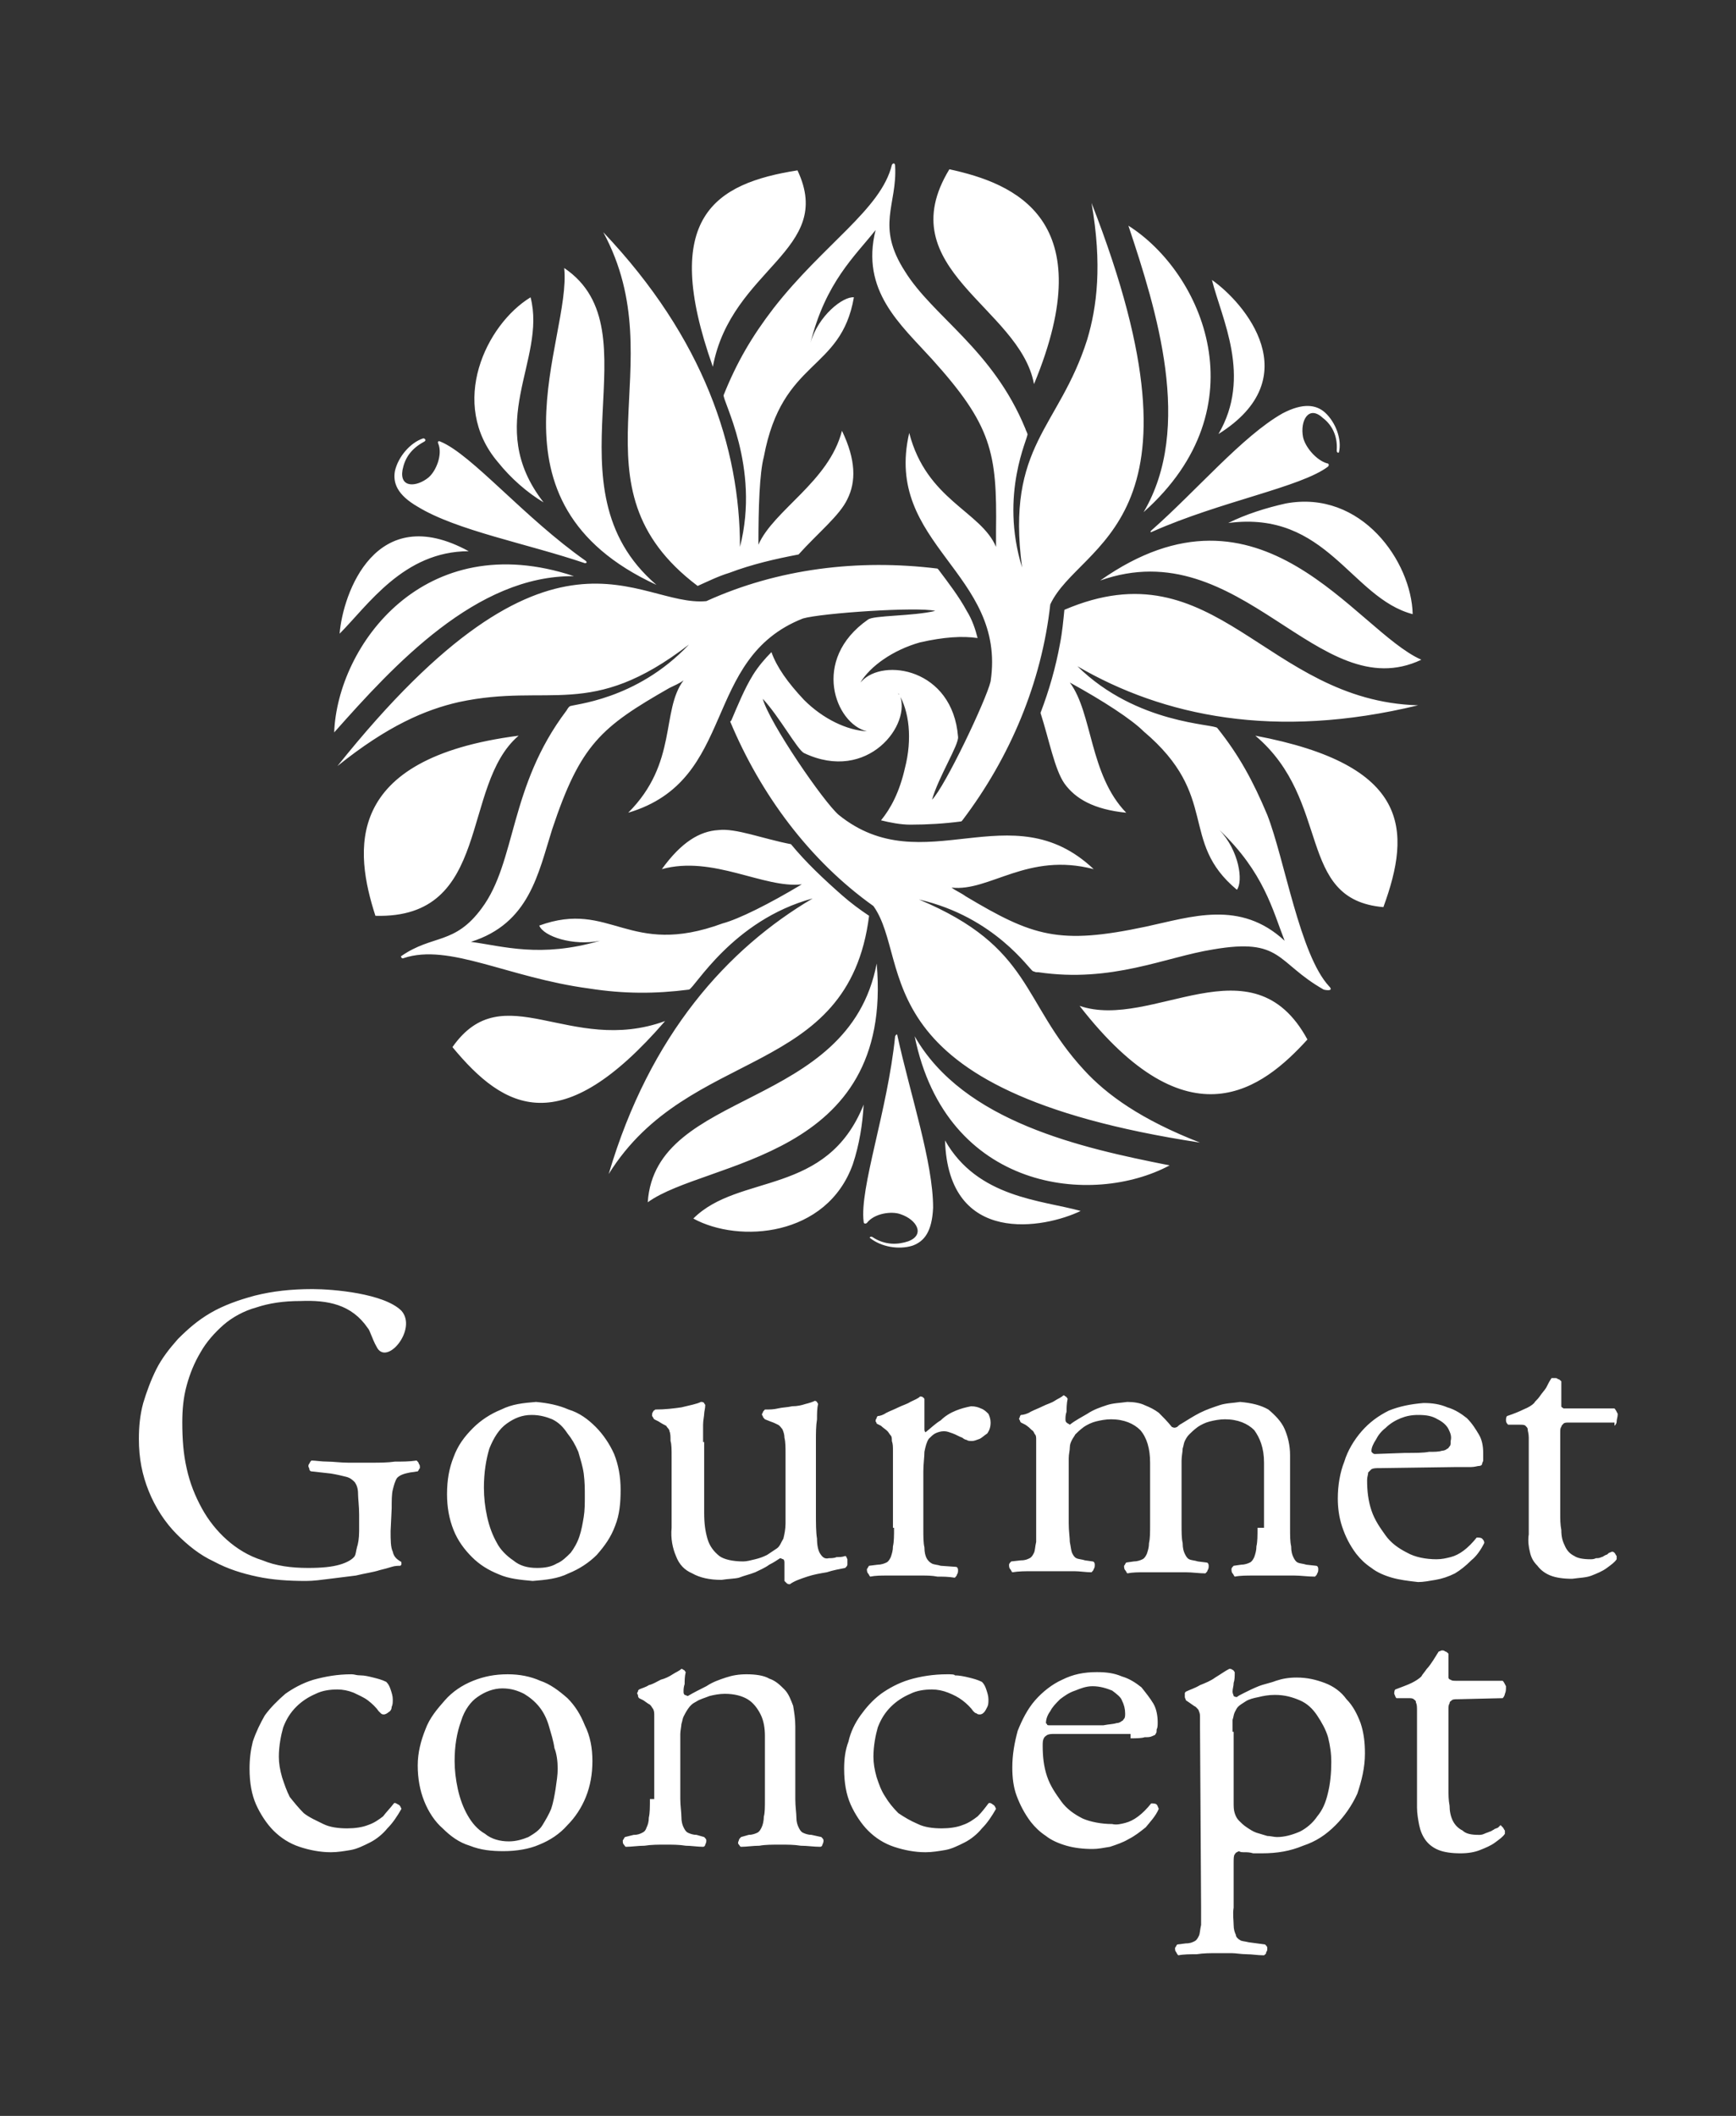<?xml version="1.0" encoding="UTF-8"?> <svg xmlns="http://www.w3.org/2000/svg" viewBox="0 0 160 195"><rect x="0" y="0" width="160" height="195" fill="#333333" stroke="none"/><path d="M77.3 75.1c7.8 6.3 15.9-2.2 23.5 5-6.1-1.6-9.6 2.1-13.1 1.7.4.3.9.5 1.3.8 6.2 3.7 8.6 4.5 16.6 2.8 4.2-.9 8.7-2.5 12.8 1.3-1.1-2.8-1.9-6.3-6-10.2 1.8 1.9 2.2 4.7 1.6 5.5-5.4-4.5-1.5-8.6-8.6-14.6-1.1-1.1-3.7-2.8-6.8-4.5 2.1 2.8 1.8 8.5 5.2 12-3-.3-4.7-1.3-5.7-2.7-.9-1.3-1.4-4-2.2-6.5.8-2.1 1.4-4.2 1.8-6.4.2-1 .3-2.1.4-3.1 14-6 18.5 8.4 32.6 8.8-13.2 3.2-23.5 1-31.4-3.6 5.5 5.4 12.7 5.3 12.9 5.7 2 2.5 3.3 4.9 4.6 8 1.6 4.1 3 12.9 5.7 15.8.4.4-.1.4-.5.3-4.4-2.5-3.8-4.8-10.2-3.7-4.4.7-9.3 3.1-16.1 2.1-.3 0-.2 0-.5-.1s-3.5-5-10.5-6.6c10.5 4.4 9.4 9.4 15.2 15.7 2.1 2.3 5.3 4.6 10.7 6.7-31.5-4.8-26.4-16.6-30.1-21.8-5.9-4.2-10.4-10.3-13.2-17l.1-.1c.6-1.4 1.2-2.9 2-4.2.5-.8 1.1-1.5 1.7-2.1.5 1.4 1.5 2.8 3 4.4 1.8 1.8 4 2.8 5.8 2.9-2.9-.7-5.2-6.6.1-10.3.5-.4 4.1-.3 6.2-.8-1.6-.4-10.5.2-12.2.7-9.4 3.7-6 14.9-16.1 17.9 4.6-4.6 3-9.4 5.1-12.2-.4.3-.9.5-1.3.7-6.3 3.6-8.2 5.2-10.8 13-1.3 4.1-2.1 8.7-7.5 10.4 3 .4 6.4 1.5 11.9-.1-2.5.5-5.2-.4-5.6-1.4 6.6-2.4 8.2 3 16.9-.2 1.5-.4 4.3-1.8 7.3-3.6-3.5.4-8.2-2.7-12.9-1.4 1.8-2.5 3.5-3.5 5.2-3.6 1.6-.2 4.1.8 6.7 1.3 1.4 1.7 3 3.2 4.7 4.7.8.7 1.6 1.3 2.5 1.9-1.9 15.1-16.6 11.9-24 23.8 3.8-12.9 11-20.8 18.8-25.4-7.4 2-10.9 8.3-11.4 8.4-3.1.4-6 .4-9.2-.1-7.5-1-12.9-4.2-17.1-2.8-.2.1-.3-.2-.2-.2 2.9-2 4.9-1 7.4-4.4 3.2-4.3 2.5-11.2 7.8-18.2.2-.3.1-.2.3-.4s6.1-.5 11-5.7c-9.1 7-12.8 3.5-21.2 5.3-3.1.7-6.6 2.2-11.2 5.9C51 45.7 58.7 56 65.1 55.4c6.6-3 14-3.9 21.3-3l.1.1c.9 1.2 1.9 2.5 2.6 3.8.5.8.8 1.7 1 2.5-1.4-.2-3.1-.1-5.3.4-2.5.7-4.6 2.2-5.5 3.7l.1-.1c2-2.2 8.4-1.2 8.9 5.1.1.7-1.8 3.7-2.4 5.8 1.2-1.2 5-9.2 5.4-10.9 1.5-10-9.9-12.6-7.5-22.9 1.6 6.2 6.6 7.2 8 10.5v-1.5c.1-7.2-.4-9.7-5.9-15.8-2.9-3.2-6.6-6.3-5.2-11.9-1.9 2.4-4.6 4.8-6 10.4.7-2.5 3-4.3 4-4.2-1.2 6.9-6.6 5.6-8.3 14.7-.4 1.5-.5 4.7-.5 8.1 1.4-3.2 6.5-5.8 7.7-10.5 1.3 2.7 1.3 4.7.5 6.3-.7 1.5-2.7 3.1-4.5 5.1-2.1.4-4.3.9-6.4 1.7-1 .3-2 .8-2.9 1.2-12.2-9.2-2-20.2-8.7-32.6 9.3 9.8 12.6 19.9 12.6 29 1.9-7.4-1.7-13.6-1.5-14 1.2-3 2.6-5.4 4.6-8 4.6-5.9 9.9-9.1 10.9-13.2.1-.2.3-.2.3.1.2 3.6-1.8 5.5.9 9.7 2.6 4.2 8.1 7.2 11.1 14.5.1.3.1.2.2.5s-2.6 5.5-.5 12.3c-1.5-11.3 3.4-12.8 6-21 .9-3 1.4-6.9.4-12.6 11.6 29.7-1.1 31.2-3.8 37-.8 7.2-3.7 14.1-8.1 19.9l-.1.1c-1.5.2-3.1.3-4.7.3-.9 0-1.9-.2-2.7-.4.9-1.1 1.7-2.6 2.2-4.8.7-2.7.4-5.3-.6-6.9 0 .1 0 .1.1.1 1.2 2.7-2.9 8.2-8.8 5.4-.6-.3-2.3-3.4-3.8-5 .6 2.2 5.6 9.5 7 10.7zm3.6-11.6c.9 0 1.7.8 1.7 1.7s-.8 1.7-1.7 1.7c-.9 0-1.7-.8-1.7-1.7s.7-1.7 1.7-1.7zm6.6-47.9c-5.6 9.2 6.5 12.7 7.8 19.8 6.3-15.2-1.8-18.5-7.8-19.8zm17.9 31.6c10.9-9.7 5.4-22.1-1.4-26.4 2.6 7.8 6 18.6 1.4 26.4zm6.3-21.4c.9 3.6 3.7 8.9.6 14.2 8.3-5.2 2.4-12.1-.6-14.2zm11.5 15.7c.1-1.4-.5-2.4-1.3-3-1.3-1.2-2.1.3-1.8 1.8.2.9 1.2 2.1 2.2 2.4.2 0 .2.2.1.3-2.5 1.9-9.9 3.2-16.2 6-.2.1-.2 0-.1-.1 4.2-3.7 8.4-8.7 12.1-10.8 1.9-1 3.1-.8 3.9-.1 1 .9 1.6 2.5 1.3 3.7 0 0-.2.1-.2-.2zm-81.5 55c4.7-6.7 10.8.8 19.6-2.4-9.6 11.1-14.8 8.2-19.6 2.4zm39.1-7.7c1.6 18.1-15.7 18.1-21.1 22 .7-10.5 18.5-8.4 21.1-22zm-16.9 23.5c4.2-4.2 12.3-2 15.7-10.5-.1 1.8-.4 3.7-1 5.5-2.4 6.7-10.5 7.3-14.7 5zM34.6 84.4c10.8.3 7.8-12 13.2-16.6-16.3 2.1-15.1 10.7-13.2 16.6zm18.3-31.3c-13.8-4.6-21.8 6.4-22.1 14.4 5.5-6.2 13.1-14.5 22.1-14.4zm-21.6 5.3c2.6-2.6 5.9-7.6 11.9-7.6-8.6-4.7-11.6 3.9-11.9 7.6zm7.8-17.7c-1.3.7-1.8 1.6-2 2.6-.3 1.7 1.3 1.6 2.4.7.7-.6 1.3-2.1.9-3.1-.1-.2 0-.3.2-.2 2.9 1.2 7.7 7 13.4 11 .1.1.1.2-.1.2-5.3-1.8-11.8-3-15.4-5.2-1.9-1.1-2.3-2.2-2.1-3.3.3-1.3 1.4-2.6 2.6-3 .2 0 .3.2.1.3zm88.4 42.9c-8.1-.7-4.7-9.8-11.8-15.8 14.3 2.7 14.4 8.7 11.8 15.8zm-26.1-30.1c14.9-10.5 23.5 4.6 29.6 7.3-9.5 4.5-16.6-11.9-29.6-7.3zm28.8 3.1c-5.7-1.5-7.9-9.6-17-8.4 1.6-.8 3.5-1.4 5.3-1.8 7-1.3 11.6 5.4 11.7 10.2zm-9.7 39.2c-5.1-9.4-14.3-.8-21-3.1 10.1 13 16.9 7.6 21 3.1zm-36.2-.3c2.9 14.3 16.4 15.7 23.5 11.9-8.1-1.6-19-4-23.5-11.9zm15.3 16.1c-3.6-1-9.5-1.2-12.5-6.5.3 9.8 9.2 8.1 12.5 6.5zM80.4 114c1.2.8 2.4.7 3.3.4 1.6-.6.8-2-.7-2.5-.8-.3-2.4-.1-3.1.8-.1.1-.3.1-.3-.1-.4-3.1 2.2-10.2 2.9-17.1.1-.2.2-.2.2-.1 1.2 5.5 3.3 11.7 3.3 15.9-.1 2.2-.8 3.1-1.9 3.5-1.3.4-2.9.1-3.9-.7-.1 0 0-.2.2-.1zm-6.9-98.3c3.5 7.4-6.1 9-7.8 18.1-4.9-13.8.2-16.9 7.8-18.1zm-13 38.2C44 46.3 52.7 31.3 52 24.7c8.6 5.8-2 20.2 8.5 29.2zM48.9 27.4c1.5 5.8-4.4 11.7 1.2 18.9-1.5-.9-3-2.2-4.2-3.7-4.6-5.4-1.1-12.7 3-15.2zM36.1 139c0-.7 0-1.3.1-1.7.1-.4.2-.8.4-1.1.3-.3.7-.4 1.2-.5l.7-.1c.1-.1.1-.2.2-.3 0-.2 0-.3-.1-.4 0-.1-.1-.2-.2-.3-.7.1-1.3.1-2 .1-.7.1-1.4.1-2.1.1h-2.2c-.7 0-1.4-.1-1.9-.1-.6 0-1.1-.1-1.5-.1-.1.1-.1.1-.2.3-.1.1-.1.3 0 .4 0 .2.1.3.2.3l1.8.2c.6.1 1 .2 1.4.3.4.1.6.3.8.5.2.3.3.6.3 1.1 0 .4.1 1.1.1 1.9v1.5c0 .7-.1 1.2-.2 1.5-.1.4-.1.6-.2.8-.2.3-.7.6-1.4.8-.7.2-1.6.3-2.9.3-1.6 0-3-.2-4.2-.7-1.3-.4-2.4-1.1-3.3-1.9-.9-.8-1.7-1.8-2.3-2.9s-1.1-2.3-1.4-3.7c-.3-1.3-.4-2.7-.4-4.2 0-1.2.1-2.3.4-3.4.3-1.1.7-2.1 1.3-3.1.5-.9 1.3-1.8 2.1-2.5s1.9-1.3 3-1.6c1.2-.4 2.5-.6 4.1-.6 2.5-.1 4.7.3 6.2 2.5.2.2.4 1 .8 1.7.9 1.9 3.8-1.6 2.3-3.3-1.6-1.6-6.3-2-8.2-2-2 0-3.7.2-5.3.6-1.5.4-2.9.9-4.1 1.6-1.2.7-2.1 1.5-3 2.4-.8.9-1.5 1.8-2 2.8s-.9 2.1-1.2 3.1c-.3 1.1-.4 2.2-.4 3.3 0 1.8.3 3.3.9 4.8.6 1.5 1.5 2.9 2.6 4 1 1 2.1 1.9 3.4 2.5 1.3.7 2.6 1.1 4 1.4s2.9.4 4.5.4c.7 0 1.4-.1 2.2-.2l2.4-.3c.8-.2 1.6-.3 2.2-.5.4-.1.8-.2 1.1-.3.3-.1.6-.1.8-.1.1-.1.1-.1.1-.2s0-.2-.1-.2c-.3-.2-.6-.4-.7-.9-.2-.4-.2-1.1-.2-1.9l.1-2.1zm13.3-9.8c-1.2.1-2.2.2-3.2.7-1 .4-1.9 1-2.6 1.7-.8.8-1.4 1.6-1.8 2.7-.4 1-.6 2.1-.6 3.4 0 1.2.2 2.3.6 3.3.4 1 1 1.8 1.7 2.5s1.5 1.2 2.5 1.6c.9.4 2 .5 3.1.6 1.2-.1 2.3-.2 3.3-.7 1-.4 1.9-1 2.6-1.7.7-.8 1.3-1.6 1.7-2.7.4-1 .5-2.1.5-3.3s-.2-2.3-.6-3.3c-.4-.9-1-1.8-1.7-2.5s-1.5-1.3-2.5-1.6c-.9-.4-1.9-.6-3-.7zm4.5 8.7c0 .6 0 1.3-.1 1.9s-.2 1.2-.4 1.8c-.2.6-.5 1.1-.8 1.5-.4.4-.8.8-1.3 1-.5.3-1.1.4-1.8.4-.9 0-1.6-.2-2.2-.7-.6-.4-1.2-1-1.5-1.6-.4-.7-.7-1.5-.9-2.4s-.3-1.8-.3-2.7c0-1.4.2-2.6.5-3.6.4-1 .9-1.8 1.6-2.3.7-.5 1.4-.8 2.3-.8.8 0 1.4.2 1.9.4.6.3 1 .7 1.4 1.3.4.5.7 1 1 1.7.2.7.4 1.3.5 2 .1.8.1 1.4.1 2.1zm10.9-5v-1.6c0-.4.1-.8.1-1s.1-.5.1-.8c0-.1-.1-.1-.1-.2-.1-.1-.2-.1-.3-.1-.4.2-1 .3-1.8.5-.7.1-1.5.2-2.4.2-.1.1-.2.1-.2.2-.1.1-.1.2-.1.4.1.1.1.2.2.3l.4.2c.3.2.5.3.7.4.1.2.3.3.3.5.1.2.1.5.1.9.1.3.1.8.1 1.5v6.5c-.1 1 .1 1.9.4 2.6.3.8.8 1.3 1.5 1.6.7.4 1.6.6 2.7.6.6-.1 1.2-.1 1.6-.2.5-.2 1-.3 1.5-.5.4-.2.9-.4 1.3-.7.4-.2.7-.4 1-.6.1 0 .2.1.3.1.1.1.1.2.1.4v1.6l.2.2c.1.1.2.1.3.1.4-.3 1-.5 1.6-.7s1.2-.3 1.8-.4c.6-.2 1.2-.3 1.7-.4.1-.1.2-.2.2-.3v-.5c-.1-.2-.1-.3-.2-.3-.3.1-.5.1-.8.1-.2.1-.5.1-.7.1-.4.1-.6-.1-.8-.4s-.3-.8-.3-1.4c-.1-.6-.1-1.4-.1-2.5v-6.5c0-.7 0-1.4.1-2 0-.5 0-1 .1-1.4 0-.1-.1-.1-.1-.2-.1-.1-.2-.1-.2-.1-.2.1-.5.2-.9.3-.3.1-.7.2-1.2.2-.4.1-.9.1-1.3.2s-.8.1-1.2.1c-.1.1-.2.2-.2.3-.1.1-.1.2 0 .3 0 .1.1.2.2.3l.5.2c.3.1.5.2.7.3.2.1.3.3.4.4.1.2.2.5.2.8.1.4.1.9.1 1.5v6.4c0 .5-.1 1-.2 1.4-.2.3-.3.7-.6.9l-.9.6c-.4.2-.7.3-1.1.4-.4.1-.8.2-1.1.2-1 0-1.8-.2-2.2-.5-.5-.4-.9-.9-1.1-1.6-.2-.7-.3-1.4-.3-2.4v-6.5h-.1zm17.6 7.9c0 .7 0 1.3-.1 1.7 0 .4-.1.7-.2 1-.1.2-.2.4-.4.5-.2.1-.5.2-.8.2l-.8.1c-.1.1-.1.2-.2.3 0 .1 0 .3.1.4s.1.2.2.3c.5-.1 1-.1 1.6-.1H85c.4 0 .9 0 1.4.1.5 0 1 0 1.6.1.1-.1.2-.2.2-.3.1-.1.1-.3.1-.4 0-.2-.1-.3-.2-.3l-1.4-.1c-.3-.1-.6-.1-.8-.2-.2-.1-.4-.3-.5-.5s-.2-.5-.2-1c-.1-.4-.1-1-.1-1.7v-5.3c0-.7.1-1.3.1-1.8.1-.5.2-.9.4-1.2.2-.2.4-.4.6-.5s.5-.2.8-.2.5.1.8.2.6.3.9.4c.1.1.3.2.4.2.1.1.3.1.5.1s.4-.1.7-.2c.2-.1.4-.3.7-.5.2-.3.3-.6.3-1 0-.3-.1-.6-.2-.8-.2-.2-.4-.4-.7-.5-.2-.1-.5-.2-.9-.2-.5.1-.9.2-1.4.4s-1 .5-1.4.9c-.5.3-.9.7-1.4 1.1-.1-.1-.1-.2-.1-.3V129c0-.1 0-.1-.1-.2s-.2-.1-.3-.1c-.2.2-.5.3-.9.5-.3.2-.7.3-1.1.5s-.7.3-1.1.5c-.3.2-.6.3-.8.3-.1.1-.1.1-.1.2-.1.1-.1.2-.1.3.1.1.1.2.1.2l.4.2c.2.2.4.3.6.5.1.1.2.3.3.4.1.1.1.3.1.5.1.3.1.5.1.9v7.1h.1zm33.5 0c0 .7 0 1.3-.1 1.7 0 .4-.1.7-.2 1-.1.2-.2.4-.4.5-.2.1-.5.2-.8.2l-.7.1c-.1.1-.2.2-.2.3 0 .1 0 .3.1.4s.1.2.2.3c.5-.1 1.1-.1 1.7-.1h3.8c.6 0 1.2.1 1.9.1.1-.1.2-.2.2-.3.1-.1.1-.3.1-.4 0-.2-.1-.3-.2-.3l-.9-.1c-.3-.1-.6-.1-.8-.2-.2-.1-.3-.3-.4-.5s-.2-.5-.2-1c-.1-.4-.1-1-.1-1.7v-6.7c0-.9-.2-1.7-.5-2.4s-.9-1.3-1.5-1.8c-.7-.4-1.5-.6-2.6-.7-.6.1-1.3.1-1.9.3-.6.2-1.2.4-1.8.7-.6.3-1.2.7-1.7 1-.2.1-.3.2-.4.3-.2.1-.3.1-.5 0-.4-.5-.8-.9-1.2-1.3-.4-.3-.8-.5-1.3-.7-.4-.2-1-.3-1.6-.3-.7.1-1.3.1-1.9.3-.6.2-1.2.4-1.8.8-.5.3-1.1.6-1.6 1-.1-.1-.2-.1-.3-.2-.1-.1-.1-.2-.1-.3 0-.2 0-.4.1-.7 0-.3 0-.7.1-1.2-.1-.1-.1-.2-.2-.2-.1-.1-.1-.1-.2-.1-.2.2-.5.3-.8.5s-.7.3-1.1.5-.7.3-1.1.5c-.3.2-.7.3-.9.3-.1.1-.1.1-.1.2-.1.1-.1.2 0 .3 0 .1.1.2.1.2l.4.2c.3.2.4.3.6.5.2.1.2.3.3.4.1.1.1.3.1.5v9.4c-.1.4-.1.8-.2 1s-.2.4-.4.5c-.2.1-.4.2-.8.2l-.9.1c-.1.1-.2.2-.2.3 0 .1 0 .3.1.4s.1.2.2.3c.6-.1 1.2-.1 1.9-.1H99c.5 0 1.1.1 1.6.1.1-.1.2-.2.2-.3.1-.1.1-.3.1-.4 0-.2-.1-.3-.2-.3l-.7-.1c-.3-.1-.6-.1-.8-.2-.2-.1-.3-.3-.4-.5-.1-.3-.1-.5-.2-1 0-.4-.1-1-.1-1.7v-6c0-.4.1-.7.1-1s.1-.5.2-.7.2-.3.3-.5c.2-.2.4-.4.8-.7.3-.2.7-.4 1.1-.5s.9-.2 1.4-.2c1.2 0 2.1.4 2.7 1 .6.7.9 1.7.9 3v5.7c0 .7 0 1.3-.1 1.7 0 .4-.1.7-.2 1-.1.2-.2.4-.4.5-.2.1-.5.2-.8.2l-.7.1c-.1.1-.1.2-.2.3 0 .1 0 .3.1.4s.1.2.2.3c.5-.1 1-.1 1.6-.1h3.8c.6 0 1.2.1 1.8.1.1-.1.2-.2.2-.3.1-.1.1-.3.1-.4 0-.2-.1-.3-.2-.3l-.8-.1c-.3-.1-.6-.1-.8-.2-.2-.1-.3-.3-.4-.5s-.2-.5-.2-1c-.1-.4-.1-1-.1-1.7v-5.9c0-.4.1-.8.1-1.1.1-.3.1-.5.2-.7s.2-.4.4-.6c.2-.2.4-.4.8-.7.3-.2.7-.4 1.1-.5s.9-.2 1.4-.2c1.2 0 2.1.4 2.7 1 .5.7.9 1.6.9 3v6h-.6zm18.4-5.6h1.3c.3 0 .6-.1.7-.1.2 0 .3-.1.3-.2s.1-.2.1-.3v-.7c0-.6-.1-1.2-.4-1.7s-.6-1-1.1-1.5c-.5-.4-1.1-.8-1.8-1-.7-.3-1.4-.4-2.2-.4-1.2.1-2.2.3-3.2.7-1 .5-1.8 1.1-2.5 1.9s-1.3 1.8-1.6 2.8c-.4 1-.6 2.2-.6 3.4 0 .8.1 1.7.4 2.6s.7 1.7 1.3 2.5c.4.5.8.9 1.4 1.3.5.4 1.2.7 1.9.9.7.2 1.5.3 2.4.4.5 0 1-.1 1.6-.2s1.2-.3 1.8-.6c.5-.3 1-.7 1.5-1.2.5-.4.9-1 1.2-1.6 0-.2-.1-.3-.2-.4s-.3-.1-.5-.1c-.4.5-.8.9-1.2 1.2-.4.3-.8.5-1.2.6-.4.1-.8.2-1.3.2-1 0-2-.2-2.7-.6-.8-.4-1.5-.9-2-1.6-.5-.7-1-1.4-1.3-2.3s-.4-1.8-.4-2.8c0-.3.1-.5.1-.7l.3-.3c.2-.1.4-.1.8-.1l7.1-.1zm-7.6-1.2c-.1 0-.2-.1-.2-.1-.1-.1-.1-.1-.1-.2 0-.3.2-.7.4-1 .2-.4.5-.8.9-1.1.4-.4.9-.7 1.4-.9s1-.3 1.6-.3c.8 0 1.3.1 1.8.4.4.2.8.5 1 .9s.3.7.2 1.1c0 .3 0 .4-.1.5s-.1.2-.2.2c-.1.1-.3.2-.5.2-.3.1-.7.1-1.2.1-.5.1-1.3.1-2.2.1l-2.8.1zm22.1-2.6c.1-.1.2-.2.2-.4s.1-.4.1-.7c-.1-.2-.2-.4-.3-.5h-4.7c-.1-.1-.2-.1-.2-.2v-2.3c-.1-.1-.2-.2-.3-.2-.1-.1-.2-.1-.3-.1h-.3c-.2.3-.3.5-.5.9-.2.3-.4.5-.6.8s-.4.4-.5.6c-.2.2-.5.4-1 .6-.4.2-.9.4-1.5.6-.1.1-.1.3-.1.4 0 .2.1.3.2.4h1.1c.2 0 .4 0 .5.1s.2.2.2.3c0 .2.1.4.1.8v8.9c-.1.6 0 1.2.1 1.6.1.5.3.9.7 1.3.3.4.7.7 1.2.9.5.2 1.2.3 2 .3.7-.1 1.3-.1 1.8-.3.5-.2 1-.4 1.4-.7.4-.3.7-.5.9-.8v-.3c-.1-.1-.1-.2-.2-.3-.1-.1-.2-.1-.2-.1-.1 0-.2.1-.3.1-.1.1-.2.2-.3.2-.2.1-.3.2-.4.2-.2.1-.3.1-.5.1-.2.1-.4.1-.5.1-.7 0-1.2-.1-1.5-.3-.4-.2-.7-.5-.9-1-.2-.4-.3-.8-.3-1.4-.1-.5-.1-1-.1-1.6v-7.3c0-.3 0-.5.1-.6 0-.1.1-.2.2-.3.1-.1.3-.1.5-.1h4.2v.3zM32.4 154.3c-1.3 0-2.4.2-3.5.5-1 .3-1.9.8-2.6 1.3-.7.6-1.4 1.3-1.9 2-.4.7-.8 1.5-1.1 2.4-.2.8-.3 1.6-.3 2.5 0 1.3.2 2.4.6 3.3.4.9 1 1.8 1.6 2.4.7.7 1.5 1.2 2.4 1.5s1.9.5 2.9.5c.6 0 1.2-.1 1.8-.2s1.2-.4 1.8-.7c.6-.3 1.2-.8 1.6-1.3.5-.5.9-1.1 1.3-1.8-.1-.2-.1-.3-.3-.4s-.3-.2-.4-.1c-.3.4-.7.8-1 1.2-.4.3-.8.6-1.4.8-.5.2-1.2.3-1.9.3-.8 0-1.6-.1-2.2-.4s-1.3-.6-1.8-1c-.5-.5-.9-1-1.3-1.5-.3-.6-.5-1.2-.7-1.8-.2-.7-.3-1.3-.3-1.9 0-1 .2-2 .4-2.7.3-.8.7-1.4 1.2-1.9s1.1-.9 1.8-1.2c.6-.3 1.3-.4 2-.4.5 0 1 .1 1.5.3.4.2.9.4 1.3.7.4.3.8.7 1 1l.2.2c.1.1.2.1.3.1s.3-.1.4-.2c.2-.1.3-.3.3-.5.1-.2.1-.4.1-.7 0-.3-.1-.6-.2-.9-.1-.3-.2-.5-.4-.7-.4-.2-.8-.3-1.2-.4s-.8-.2-1.2-.2-.5-.1-.8-.1zm14.4 0c-1.2 0-2.2.2-3.2.6s-1.9 1-2.6 1.8-1.4 1.6-1.8 2.7c-.4 1-.7 2.1-.7 3.3s.2 2.3.6 3.3c.4 1 1 1.9 1.7 2.5.7.7 1.5 1.3 2.5 1.6 1 .4 2 .5 3.1.5 1.2 0 2.4-.2 3.3-.6 1-.4 1.9-1 2.6-1.8.7-.7 1.3-1.6 1.7-2.6s.6-2.1.6-3.3c0-1.2-.2-2.3-.7-3.3-.4-1-.9-1.8-1.6-2.5-.8-.7-1.6-1.3-2.5-1.6-.9-.4-1.9-.6-3-.6zm4.6 8.7c0 .6-.1 1.2-.2 1.9-.1.6-.2 1.2-.4 1.8-.2.5-.5 1-.8 1.5s-.8.8-1.3 1.1c-.5.2-1.1.4-1.8.4-.8 0-1.6-.2-2.2-.7-.7-.4-1.2-1-1.6-1.7-.4-.7-.7-1.5-.9-2.4s-.3-1.8-.3-2.6c0-1.4.2-2.6.6-3.7.3-1 .9-1.8 1.5-2.2.7-.5 1.5-.8 2.3-.8s1.4.2 2 .5c.5.3 1 .7 1.4 1.2s.7 1.1.9 1.8c.2.7.4 1.3.5 2 .2.5.3 1.2.3 1.9zm8.5 2.8c0 .7 0 1.3-.1 1.7 0 .4-.1.7-.2.9-.1.3-.2.4-.4.5s-.4.2-.8.2l-.8.2c-.1.1-.1.2-.2.3 0 .2 0 .3.1.4s.1.2.2.2c.5 0 1.1-.1 1.7-.1.6-.1 1.3-.1 1.9-.1.7 0 1.3 0 1.9.1.5 0 1.1.1 1.6.1.1 0 .2-.1.2-.2.1-.2.1-.3.1-.4s-.1-.2-.2-.3l-.7-.2c-.3 0-.6-.1-.8-.2s-.3-.3-.4-.5c-.1-.2-.2-.5-.2-1 0-.4-.1-1-.1-1.6v-6c0-.3.1-.7.1-.9.1-.3.1-.5.2-.7.1-.2.2-.4.4-.7.2-.3.4-.5.8-.7.3-.2.7-.3 1.2-.5.4-.1.9-.2 1.4-.2.9 0 1.6.2 2.1.5s.9.8 1.2 1.4.4 1.3.4 2v5.8c0 .7 0 1.3-.1 1.6 0 .4-.1.8-.2 1-.1.2-.2.4-.4.5s-.5.2-.8.2l-.7.2c-.1.1-.2.2-.2.3-.1.2-.1.3 0 .4s.1.2.2.2c.5 0 1.1-.1 1.7-.1.5-.1 1.2-.1 1.9-.1s1.3 0 1.9.1c.6 0 1.2.1 1.8.1.1 0 .2-.1.2-.2.1-.2.1-.3.1-.4s-.1-.2-.2-.3l-.9-.2c-.3 0-.6-.1-.8-.2s-.3-.3-.4-.5c-.1-.2-.2-.5-.2-.9s-.1-1-.1-1.7v-6.7c0-.7-.1-1.3-.2-1.9-.2-.5-.4-1.1-.8-1.5-.4-.4-.8-.8-1.4-1-.5-.3-1.3-.4-2.1-.4-.7 0-1.3.1-1.9.3-.6.2-1.2.4-1.8.8-.6.3-1.2.6-1.7.9-.1 0-.2-.1-.3-.1-.1-.1-.1-.2-.1-.3 0-.2 0-.4.1-.7 0-.3 0-.7.1-1.1-.1-.1-.1-.2-.2-.2-.1-.1-.2-.1-.2-.1-.2.2-.5.3-.8.5s-.7.4-1.1.5c-.4.2-.7.4-1.1.5-.3.2-.7.3-.9.4-.1.1-.1.1-.1.2-.1.1-.1.2 0 .3 0 .1 0 .2.1.3l.4.2c.3.2.4.3.6.4.2.2.2.3.3.4.1.2.1.4.1.6v7.7h-.4zm27.4-11.5c-1.3 0-2.5.2-3.5.5s-1.9.8-2.6 1.3c-.8.6-1.4 1.3-1.9 2s-.9 1.5-1.1 2.4c-.3.8-.4 1.6-.4 2.5 0 1.3.2 2.4.6 3.3.4.9 1 1.8 1.6 2.4.7.7 1.5 1.2 2.4 1.5s1.9.5 2.9.5c.6 0 1.2-.1 1.8-.2.6-.1 1.2-.4 1.8-.7.6-.3 1.2-.8 1.6-1.3.5-.5.9-1.1 1.3-1.8-.1-.2-.1-.3-.3-.4-.1-.1-.3-.2-.4-.1-.3.4-.6.8-1 1.2-.4.3-.8.6-1.4.8-.5.2-1.2.3-1.9.3-.8 0-1.6-.1-2.2-.4-.7-.3-1.2-.6-1.8-1-.5-.5-.9-1-1.2-1.5-.4-.6-.6-1.2-.8-1.8-.2-.7-.3-1.3-.3-1.9 0-1 .2-2 .4-2.7.3-.8.7-1.4 1.2-1.9s1.1-.9 1.8-1.2c.6-.3 1.3-.4 2-.4.5 0 1 .1 1.5.3.5.2.9.4 1.3.7.4.3.8.7 1 1 .1.1.2.2.3.2.1.1.2.1.3.1.2 0 .3-.1.4-.2s.2-.3.3-.5c.1-.2.1-.4.1-.7 0-.3-.1-.6-.2-.9s-.2-.5-.4-.7c-.4-.2-.8-.3-1.2-.4-.4-.1-.9-.2-1.3-.2 0-.1-.4-.1-.7-.1zm16.9 5.9c.5 0 1 0 1.3-.1.3 0 .5 0 .7-.1s.3-.1.3-.2c.1-.1.1-.2.1-.4.1-.2.1-.4.1-.7 0-.5-.1-1.2-.4-1.7s-.7-1-1.1-1.5c-.5-.4-1.1-.8-1.8-1-.7-.3-1.4-.4-2.3-.4-1.2 0-2.2.2-3.2.7-.9.4-1.8 1.1-2.5 1.9s-1.2 1.8-1.6 2.8c-.3 1.1-.5 2.2-.5 3.4 0 .9.1 1.8.4 2.6.3.8.7 1.6 1.3 2.4.4.5.8.9 1.4 1.3.5.4 1.2.7 1.9.9.7.2 1.5.3 2.4.3.5 0 1-.1 1.6-.2.6-.2 1.2-.4 1.7-.7.6-.3 1.1-.7 1.6-1.1.4-.5.9-1 1.2-1.7-.1-.2-.1-.3-.2-.4s-.3-.1-.5-.1c-.4.5-.8.9-1.2 1.2-.4.3-.8.5-1.2.6-.4.1-.8.2-1.2.1-1 0-2-.2-2.7-.5-.8-.4-1.5-.9-2-1.6s-1-1.4-1.3-2.3-.4-1.8-.4-2.8c0-.3 0-.5.1-.7s.2-.2.3-.3c.2-.1.4-.1.7-.1h7v.4zm-7.5-1.2c-.1 0-.2 0-.2-.1l-.1-.1c0-.3.1-.7.4-1.1.2-.4.5-.7.9-1.1.4-.3.8-.6 1.4-.8.5-.2 1-.4 1.6-.4.7 0 1.3.2 1.8.4.4.3.8.6.9.9.2.4.3.8.3 1.2 0 .2 0 .4-.1.5s-.1.2-.2.2c-.1.1-.3.2-.5.2-.3.1-.7.1-1.2.2h-5zm14 16.8v1.6c-.1.4-.1.8-.2 1s-.2.4-.4.5c-.2.1-.4.2-.8.2l-.8.1c-.1.1-.1.2-.2.3 0 .2 0 .3.1.4.1.2.1.2.2.3.5-.1 1.1-.1 1.7-.1.6-.1 1.3-.1 1.9-.1h1.3c.4 0 .9.1 1.4.1s1 .1 1.6.1c.1-.1.2-.1.2-.3.1-.1.1-.2.1-.4 0-.1-.1-.2-.2-.3l-1.5-.2c-.4-.1-.7-.1-.8-.2-.2-.1-.4-.3-.4-.5-.1-.2-.2-.5-.2-.9s-.1-1 0-1.6v-4.1c0-.4 0-.7.1-.8.1-.2.2-.2.4-.3.1.1.3.1.5.1s.5 0 .8.1h.8c1.4 0 2.6-.2 3.8-.7 1.2-.4 2.1-1 3-1.9.8-.8 1.5-1.8 2-2.9.4-1.2.7-2.4.7-3.7 0-1-.1-1.9-.4-2.8-.3-.8-.7-1.6-1.3-2.2-.5-.7-1.2-1.2-2-1.5s-1.6-.5-2.6-.5c-.7 0-1.3.1-1.9.3-.5.2-1.1.3-1.6.5s-.9.4-1.3.6-.6.3-.7.4c-.2 0-.3-.1-.3-.1 0-.1-.1-.2-.1-.4 0-.3.1-.5.1-.8.1-.3.1-.6.1-1-.1-.1-.1-.2-.2-.2-.1-.1-.2-.1-.3-.1-.4.2-.8.5-1.3.8-.4.3-.9.5-1.4.7-.5.3-.9.4-1.3.6-.1.1-.1.1-.1.2v.3c0 .1.1.2.1.3l.3.2c.3.2.4.3.6.4.2.2.3.3.3.4.1.2.1.4.1.6v.9l.1 16.6zm2.9-16.2v-1.1c.1-.3.1-.5.2-.7s.2-.4.3-.5c.2-.2.4-.3.7-.5.3-.2.7-.3 1.2-.4.4-.1.9-.2 1.5-.2.9 0 1.6.2 2.3.5.7.3 1.2.8 1.6 1.4s.8 1.3 1 2c.2.8.3 1.5.3 2.3 0 1-.1 2-.3 2.8-.2.9-.5 1.6-1 2.2-.4.6-1 1.1-1.6 1.4-.7.3-1.4.5-2.1.5-.3 0-.6-.1-.9-.1-.3-.1-.7-.2-1-.3-.3-.1-.6-.3-.9-.5s-.5-.4-.7-.6-.3-.4-.4-.7c-.1-.3-.1-.6-.1-1v-6.5h-.1zm24.9-3.1c.1-.1.2-.3.2-.4.1-.2.1-.4.1-.7-.1-.2-.2-.4-.3-.5h-4.3c-.2 0-.4 0-.5-.1-.1 0-.2-.1-.2-.2v-2.2c-.1-.1-.2-.2-.3-.2-.1-.1-.2-.1-.3-.1-.1 0-.2.1-.3.1-.2.3-.3.5-.5.8s-.4.6-.6.8c-.2.3-.4.5-.5.7-.2.2-.5.4-.9.6s-1 .4-1.5.6c-.1.1-.1.3-.1.4.1.2.1.3.2.4h1.1c.2 0 .4 0 .5.1s.2.1.2.3c.1.2.1.4.1.8v8.9c0 .5.1 1.1.2 1.6s.3 1 .6 1.4c.3.4.7.7 1.2.9.5.2 1.2.3 2 .3.7 0 1.3-.1 1.8-.3.5-.2 1-.4 1.4-.7.4-.3.7-.5.9-.8v-.3c-.1-.1-.1-.2-.2-.3l-.2-.2-.2.2c-.1.1-.3.1-.4.2-.2.1-.3.2-.4.2-.2.1-.3.1-.5.2s-.4.1-.5.1c-.7 0-1.2-.1-1.5-.4-.4-.2-.7-.5-.9-.9-.2-.4-.3-.9-.3-1.4-.1-.5-.1-1-.1-1.6v-7.2c0-.3 0-.5.1-.6 0-.2.1-.2.2-.3.1-.1.3-.1.5-.1l4.2-.1z" fill="#fff"></path></svg> 